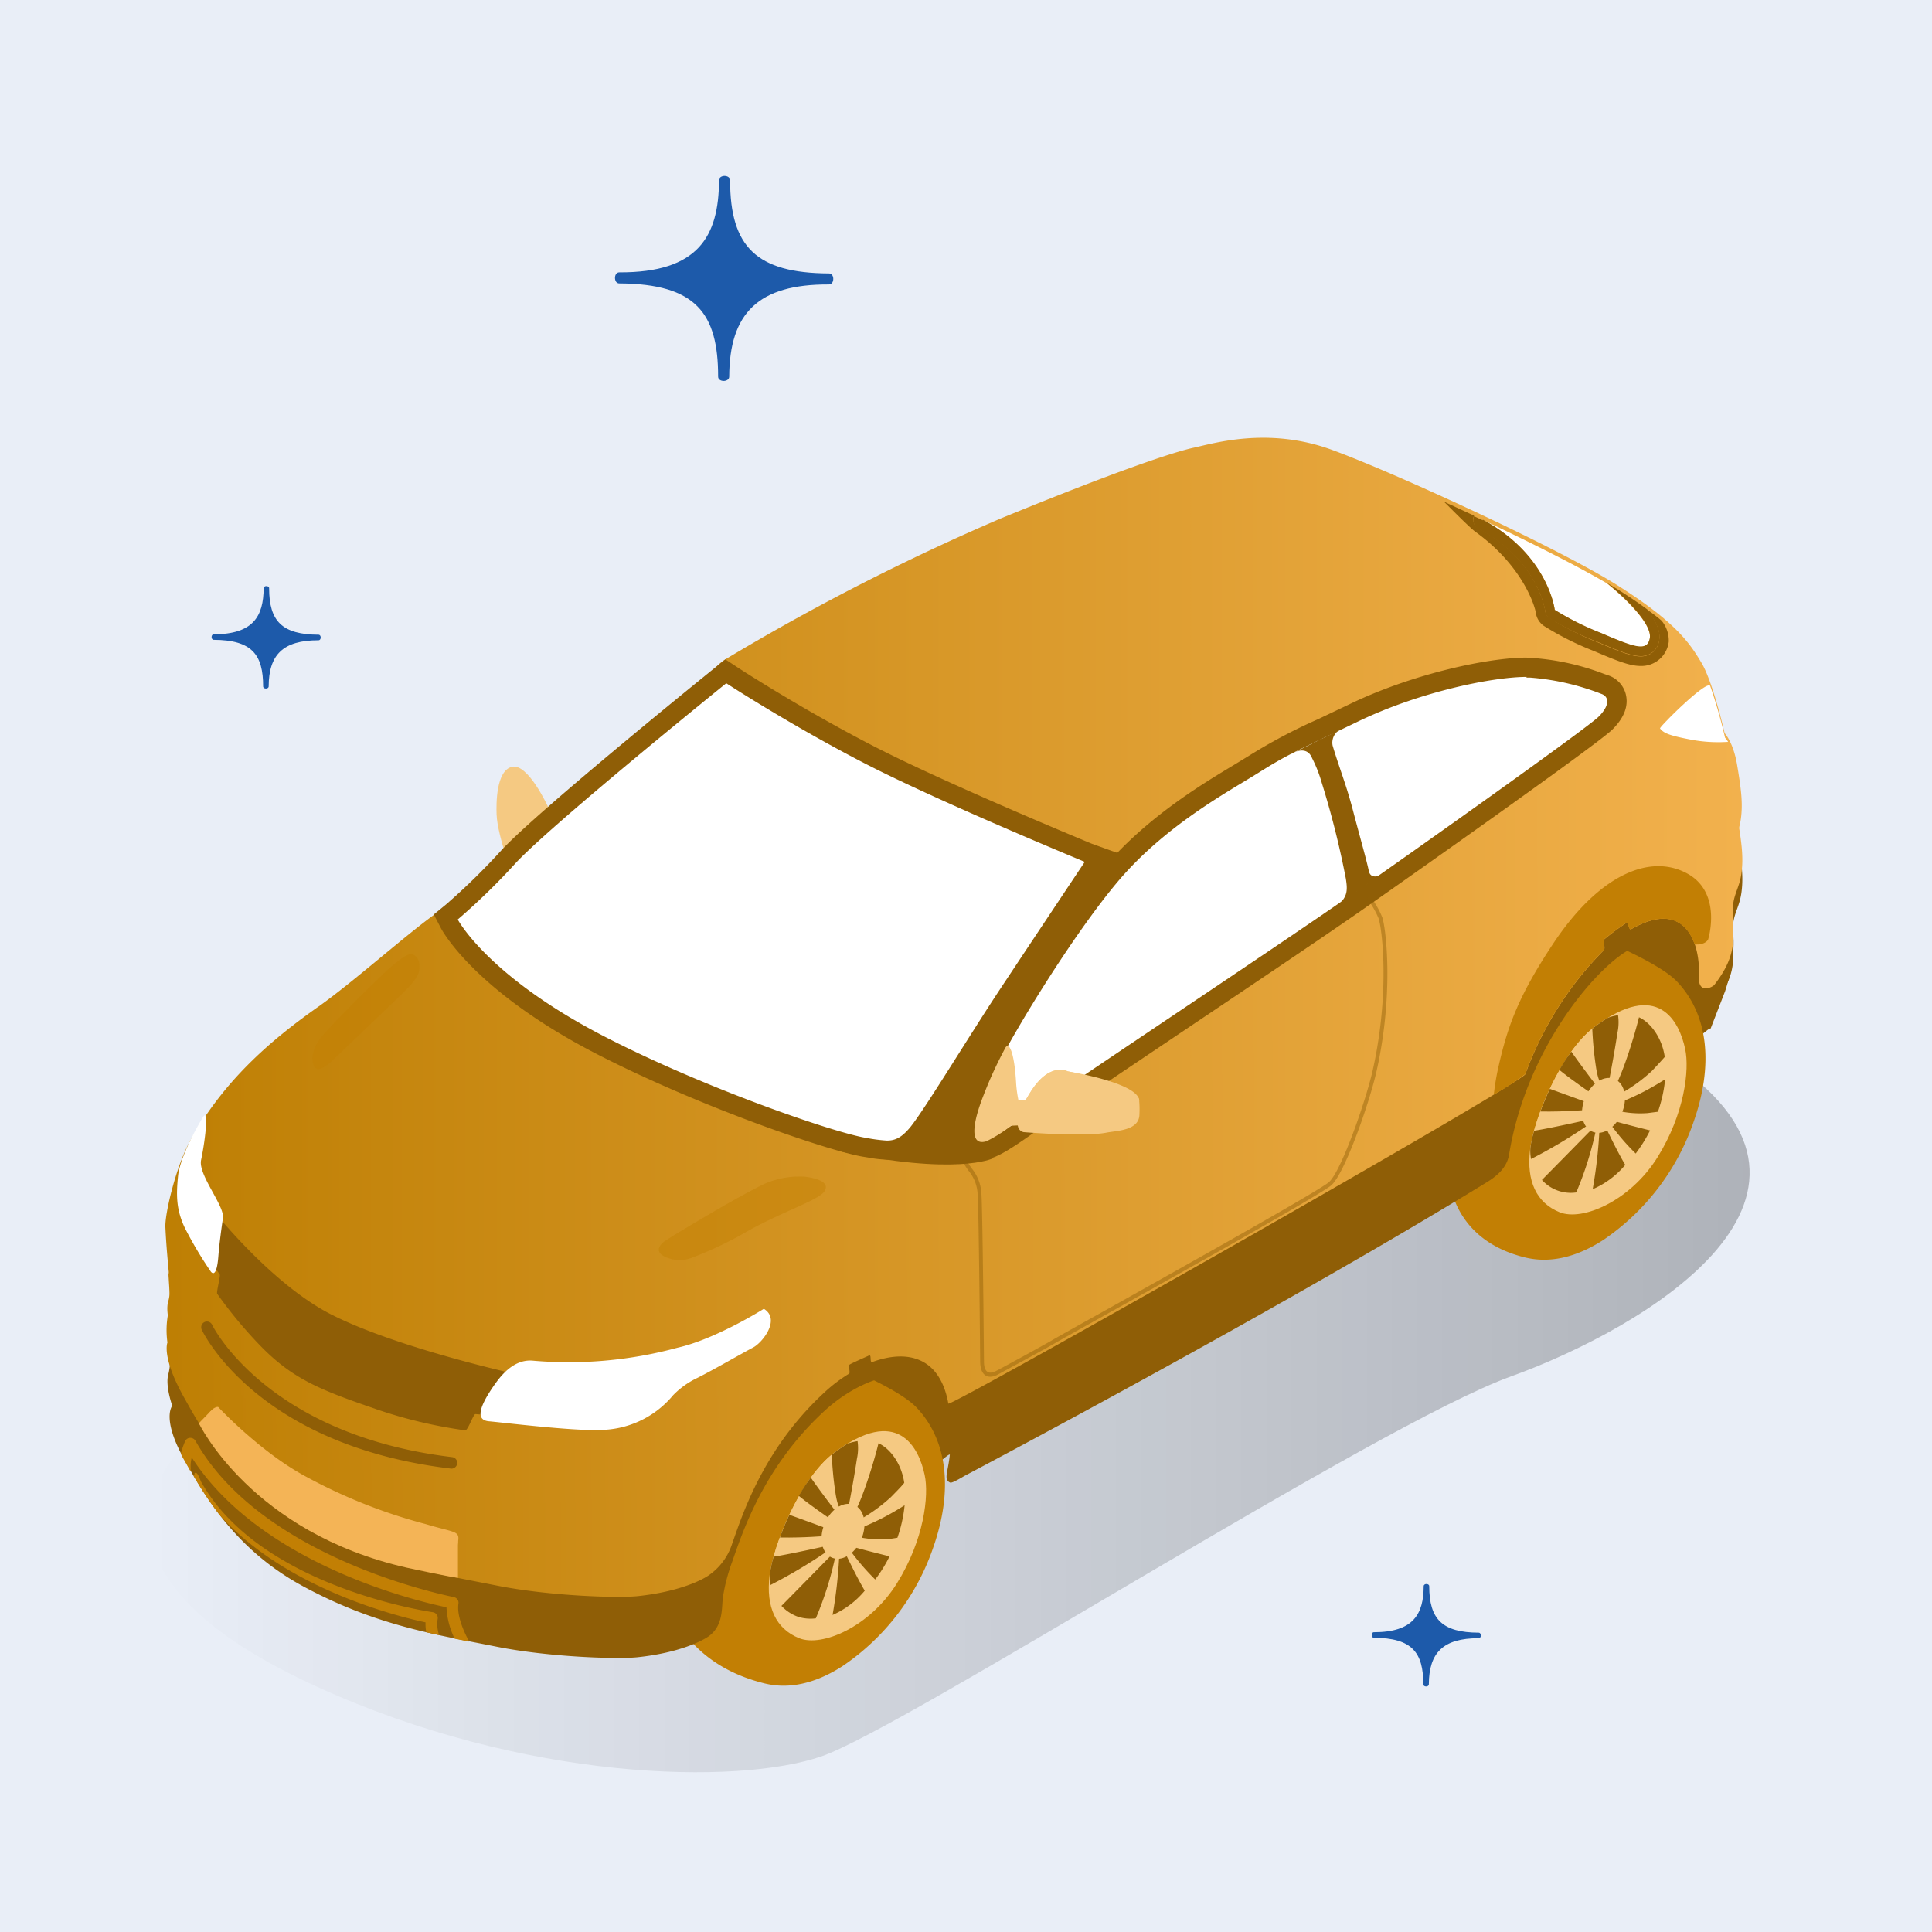 <svg xmlns="http://www.w3.org/2000/svg" xmlns:xlink="http://www.w3.org/1999/xlink" viewBox="0 0 300 300"><defs><style>.cls-1{fill:#e9eef7;}.cls-2{opacity:0.25;fill:url(#Degradado_sin_nombre_103);}.cls-3{fill:#f5c982;}.cls-4{fill:url(#Degradado_sin_nombre_12);}.cls-5{fill:#8f5e06;}.cls-11,.cls-6{fill:#c27f04;}.cls-7{fill:#fff;}.cls-8{fill:#12322b;}.cls-9{fill:#061e18;}.cls-10{fill:url(#Degradado_sin_nombre_12-2);}.cls-11{opacity:0.48;}.cls-12{fill:#808081;}.cls-13{fill:#f4b456;}.cls-14{opacity:0.45;}.cls-15{fill:#1d5aaa;}</style><linearGradient id="Degradado_sin_nombre_103" x1="23.28" y1="217.89" x2="271.67" y2="217.89" gradientUnits="userSpaceOnUse"><stop offset="0" stop-opacity="0"/><stop offset="1"/></linearGradient><linearGradient id="Degradado_sin_nombre_12" x1="-10559.41" y1="157.07" x2="-10314.59" y2="157.07" gradientTransform="matrix(-1, 0, 0, 1, -10288.91, 0)" gradientUnits="userSpaceOnUse"><stop offset="0" stop-color="#f2b14d"/><stop offset="1" stop-color="#be7f04"/></linearGradient><linearGradient id="Degradado_sin_nombre_12-2" x1="-10559.43" y1="179.37" x2="-10314.78" y2="179.37" xlink:href="#Degradado_sin_nombre_12"/></defs><g id="Capa_2" data-name="Capa 2"><g id="Capa_1-2" data-name="Capa 1"><rect class="cls-1" width="300" height="300"/><path class="cls-2" d="M29.52,223.27c-8.87,8.9-12.73,23.82,19.61,38.6s65.4,15.35,78.44,10.85,86.23-51.48,107.07-59,56.47-28.54,23.86-49.63S29.52,223.27,29.52,223.27Z"/><path class="cls-3" d="M85.08,125.25s-3.1-6.77-5.58-6.18-2.45,5.76-2.39,7.38C77.24,130,80,137,80,137s-1.39,3.34,3.68-1.74S85.08,125.25,85.08,125.25Z"/><path class="cls-4" d="M110.79,105.39s-.7-1.36,1.83-3a355.47,355.47,0,0,1,42.74-21.87c18.25-7.48,27-10.36,30-11s11.5-3.29,21.37.3,35.37,15.35,44.32,21c9.27,5.83,11.37,9.12,13.16,12.11s3.59,10.92,3.59,10.92,1.34,1.35,1.94,4.94.9,5.83.6,8.22-1.2,3.29-1.34,5.39c-.29,4,1.29,6.73-2.9,12.11-.23.3-2.55,1.6-2.39-1.39.25-4.56-1.79-12.87-11.47-6.68-5.38,3.44-15.4,15.55-18,31.41-.41,2.52-2.69,3.84-4,4.63-32.79,20.14-80.62,45.32-80.62,45.32a9,9,0,0,1-2.84,1.2c-1.5.17-9.53-5-9.53-5l-24,19.5s-.71.37-1,2.14c-.2,1.6-1.54,6-2.79,7.08-.94.79-3.79,2.39-10.62,3.19-3.1.36-13-.45-21.24-1.49a103.52,103.52,0,0,1-31.41-10c-10.17-5.54-14.35-13.17-17.64-19C25,208.94,26.73,207,26.73,207s-1.14-3.17-.6-4.94c.6-1.95-.15-5.09-.45-11.52-.09-2.14,1.7-9.6,3.89-13.46,5.09-9,11.82-15.11,19.9-20.79,5.18-3.65,13.34-10.92,17.89-14.21,2.53-1.84,3.34-1.05,3.34-1.05S94,118.25,110.79,105.39Z"/><path class="cls-5" d="M103.31,238.33c1.42-6,3.59-9,9.55-17.41,7.49-10.59,29.14-18.16,35.12-15.09,5.76,2.95,5.71,15.23,5.71,15.23l-6.15,4.79c-.62-.08-2.34,2.67-7,3.38-5.46.83-25,11.61-35.89,16.45C104.88,243.85,102.79,240.53,103.31,238.33Z"/><path class="cls-6" d="M127.63,210.81s11.49,4.34,14.72,7.78c4.89,5.2,5.6,13,2.58,21.65a36.48,36.48,0,0,1-14.11,18.48c-5.33,3.42-9.43,3.33-12.09,2.68-12.23-3-14.67-12-14.67-12s-.66-12.67,11.19-26.46A126.43,126.43,0,0,1,127.63,210.81Z"/><path class="cls-3" d="M129.44,225.66c-5.11,3.88-9.34,14.09-9.94,19s1,8.26,4.57,9.71,11-1.77,15.21-8.52,5-13.62,4.3-16.83C142.69,224.83,139.44,218.08,129.44,225.66Z"/><path class="cls-3" d="M119.57,244.27c.76-5.07,4.9-14.84,9.87-18.61.77-.58,1.49-1.07,2.18-1.49a7.51,7.51,0,0,1,3.81-.39c5.83,1.72,6.37,9.71,3.18,16.89-3.08,7-9.81,12-14.66,10.43A6.6,6.6,0,0,1,119.57,244.27Z"/><path class="cls-5" d="M129.44,225.66l-.28.24a54.62,54.62,0,0,0,.56,5.85c.67,4.58,2,2.41,2,2.41s.76-3.76,1.34-7.63a7.67,7.67,0,0,0,.1-2.75,8.55,8.55,0,0,0-1.55.39C130.93,224.59,130.21,225.08,129.44,225.66Z"/><path class="cls-5" d="M140.41,230.26c-.42-3-2.21-5.35-4-6.15-.57,2.42-2.39,8.44-3.69,10.69-2.37,4.06.95,1.08.95,1.08a25.59,25.59,0,0,0,4.68-3.42C139,231.79,139.81,231,140.41,230.26Z"/><path class="cls-5" d="M140.47,233.73a39.74,39.74,0,0,1-8.29,4.08c-4.68,1.45-.26.5-.26.5a15.76,15.76,0,0,0,5.82.67c.51,0,1.07-.12,1.61-.2A21.7,21.7,0,0,0,140.47,233.73Z"/><path class="cls-5" d="M138.13,241.67c-3.43-.86-5.72-1.45-6-1.61-.6-.31,0,.85,0,.85a36.71,36.71,0,0,0,3.77,4.35A21.65,21.65,0,0,0,138.13,241.67Z"/><path class="cls-5" d="M134.28,247c-1.34-2.25-2.83-5.47-3-5.76-.76-1.62-.95.09-.95.09a73.49,73.49,0,0,1-1.05,9.44A13.62,13.62,0,0,0,134.28,247Z"/><path class="cls-5" d="M129.78,241.36c.14-1.32-.57,0-.57,0s-7.7,7.85-7.87,8a6.59,6.59,0,0,0,2.61,1.7,6.39,6.39,0,0,0,2.73.23A52.21,52.21,0,0,0,129.78,241.36Z"/><path class="cls-5" d="M129.31,239.84s-6.31,1.43-9.18,1.88a15.5,15.5,0,0,0-.56,2.55,6.59,6.59,0,0,0,.08,1.84,81.27,81.27,0,0,0,8.45-5C132.35,239.38,129.31,239.84,129.31,239.84Z"/><path class="cls-5" d="M121.1,238.74c4,.07,6.89-.26,7.24-.21,4.59.6,1.92-.49,1.92-.49s-3.82-1.44-7.69-2.82C122,236.4,121.52,237.59,121.1,238.74Z"/><path class="cls-5" d="M131,236.28s-3.28-4.21-5.1-6.84a25.3,25.3,0,0,0-1.86,2.84c2.1,1.71,5.18,3.76,5.45,4C133.17,238.9,131,236.28,131,236.28Z"/><path class="cls-3" d="M129.35,241.93c-1.64-.55-2.26-2.8-1.39-5.12.73-1.94,2.28-3.29,3.77-3.29a2.51,2.51,0,0,1,.72.11c1.65.55,2.26,2.8,1.39,5.13-.73,1.93-2.28,3.29-3.77,3.29A2.18,2.18,0,0,1,129.35,241.93Z"/><path class="cls-7" d="M137.75,178.61c1.82,0,3.18-.73,4.71-2.54s4.6-6.71,8.26-12.49c2.05-3.24,4.17-6.59,6-9.39,4.92-7.49,12.87-19.42,13-19.54l1-1.51-1.68-.69c-.23-.09-22.81-9.42-34.18-15.3s-21.11-12.23-21.21-12.29l-.91-.59-.84.68c-1.1.89-27.07,21.87-32.86,28.06a105.22,105.22,0,0,1-8.83,8.64l-.94.77.56,1.07c.2.38,5,9.3,23.37,18.78,15.37,7.94,35.87,15.06,41.14,15.91l.75.12A16.46,16.46,0,0,0,137.75,178.61Z"/><path class="cls-5" d="M112.8,106.11s9.78,6.38,21.34,12.36,34.3,15.36,34.3,15.36-8,12-13,19.54-12,19.15-14.16,21.74c-1.32,1.56-2.28,2-3.57,2a23.84,23.84,0,0,1-3.21-.42c-5-.8-25.15-7.74-40.68-15.76-18.15-9.37-22.74-18.15-22.74-18.15a102.3,102.3,0,0,0,9-8.77c5.78-6.19,32.7-27.92,32.7-27.92m-.18-3.68-1.69,1.36c-1.1.89-27.15,21.94-33,28.2a100.92,100.92,0,0,1-8.68,8.5L67.36,142l1.12,2.15c.21.4,5.24,9.72,24,19.42,16.1,8.31,36.36,15.21,41.58,16.05l.74.12a17.75,17.75,0,0,0,2.94.33c2.28,0,4-.92,5.84-3.07,1.52-1.79,4.7-6.82,8.39-12.66,2-3.23,4.16-6.57,6-9.36,4.92-7.48,12.87-19.41,12.95-19.53l3-2.86-4.32-1.55c-.23-.09-22.75-9.39-34.07-15.24s-21-12.15-21.08-12.22l-1.81-1.18Z"/><path class="cls-7" d="M152.53,178.71a1.61,1.61,0,0,0,.44-.05c1.33-.24,3.51-1.57,8.27-5,2-1.49,11.22-7.65,20.93-14.17,10.34-6.95,22.07-14.82,27.81-18.81,8.44-5.88,37.19-26.2,39.29-28.29,1.76-1.77,1.89-3.18,1.68-4a2.75,2.75,0,0,0-1.87-2l-.55-.19a37.45,37.45,0,0,0-10.82-2.41H237c-5.87,0-17.24,2.46-26.73,7l-5,2.38a82.14,82.14,0,0,0-10.7,5.68l-2.23,1.35c-5.39,3.24-13.54,8.15-20.06,15.9-7.4,8.8-18,26.17-20.19,31.67-2.71,6.77-2.23,8.87-1.51,9.93a2.31,2.31,0,0,0,1.94,1.05Z"/><path class="cls-5" d="M237,105.22h.64a38.56,38.56,0,0,1,11,2.52c1.2.4,1.4,1.75-.4,3.54s-27.92,20.35-39.08,28.12-44.51,29.9-48.76,33c-3.69,2.69-6.48,4.58-7.68,4.78a.55.55,0,0,1-.16,0c-.57,0-2.39-.59,1-8.94,2.12-5.3,12.56-22.48,19.94-31.26s17.15-14,21.94-17,5.58-3.19,15.55-8c9.57-4.59,20.8-6.87,26.09-6.87m0-3c-6,0-17.68,2.51-27.38,7.17l-5,2.38a84.65,84.65,0,0,0-10.85,5.75l-2.21,1.35c-5.14,3.09-13.75,8.27-20.43,16.21-7.72,9.19-18.19,26.49-20.43,32.07-2.38,6-2.78,9.24-1.36,11.33a3.85,3.85,0,0,0,3.17,1.7,3.43,3.43,0,0,0,.72-.07c1.62-.3,3.8-1.61,8.87-5.31,2-1.47,11.19-7.62,20.88-14.14,10.35-6.94,22.08-14.82,27.83-18.82,6.42-4.47,37.17-26.14,39.49-28.46s2.37-4.2,2.08-5.44a4.19,4.19,0,0,0-2.85-3l-.52-.18a38.59,38.59,0,0,0-11.26-2.49l-.76,0Z"/><path class="cls-5" d="M33.49,188.41s8.82,11.07,17.94,15.7c10.69,5.43,30.07,9.58,30.07,9.58l-6.29,6-1.39-.11c-.33,0-1.15,2.57-1.59,2.52a72.85,72.85,0,0,1-13.92-3.32c-8.22-2.84-12.56-4.48-17.5-9.42a68.11,68.11,0,0,1-7.08-8.46c-.16-.23.53-2.78.39-3-1.23-1.81-2-3.05-2-3.05Z"/><path class="cls-8" d="M28.7,216.09c-3.69-6.53-1.95-8.52-1.95-8.52s-.13-.38-.29-.93c.9,1.76,2.19,4.14,4,7.36,6,10.47,13.31,16.15,27.52,21.54,8.47,3.21,36.62,7.65,44.32,5.83a33.51,33.51,0,0,0,9.91-4.22.57.57,0,0,0,0,.18c-.21,1.6.1,4.34-2.15,6-1,.73-4.41,2.76-11.07,3.29A104.69,104.69,0,0,1,77,245c-9.48-1.9-18.82-3.3-30.07-9.42C36.77,230,32,221.93,28.7,216.09Z"/><path class="cls-3" d="M162.21,170.82l-4.07,0a19.33,19.33,0,0,1-.35-2.51c-.27-5-1.16-6.83-1.76-5.45a63.63,63.63,0,0,0-3.29,7.17c-1.81,4.58-2.18,8,.45,7.18A22,22,0,0,0,157,174.8l5.73-.24Z"/><path class="cls-3" d="M165.79,166.36s9.64,1.77,11.08,4.31a15.31,15.31,0,0,1,.06,2.34c0,2.55-3.5,2.55-5.09,2.86-3.5.7-12.86-.07-12.86-.07s-2.78-.24,1.08-6.29C163,164.81,165.79,166.36,165.79,166.36Z"/><path class="cls-3" d="M160.06,169.51c3-4.7,5.73-3.15,5.73-3.15s10.34,1.64,11.08,4.31c.4,1.63-4.16,3.08-5.68,3.18-3.29.23-11.4-1.45-12.58-1.7A19.58,19.58,0,0,1,160.06,169.51Z"/><path class="cls-7" d="M118.61,203.23s-7.45,4.71-13.43,6.05a64.44,64.44,0,0,1-22.49,2c-3.08-.25-5.12,2.63-6,3.88-2.7,3.89-2.55,5.39-.75,5.54s12.71,1.49,16.9,1.34a14.89,14.89,0,0,0,11.67-5.38,13,13,0,0,1,3.8-2.71c2.82-1.43,6.48-3.57,8.63-4.71C118.32,208.55,121.3,204.88,118.61,203.23Z"/><path class="cls-7" d="M31.49,173.52c-2,3.29-3.64,7-3.84,9.07-.3,3-.3,5.23,1.05,8.07a60,60,0,0,0,4,6.74s.9,1.49,1.2-2.25c.1-1.29.33-3.41.72-6,.28-1.9-3.86-6.7-3.4-9C32,176.41,32.37,172,31.49,173.52Z"/><path class="cls-5" d="M207.71,140.53c1.64-1.27,1.52-2.5,1.27-4.11a136.48,136.48,0,0,0-3.74-14.88,21.24,21.24,0,0,0-1.5-3.82c-.9-2.24-3.37-.59-3.37-.59l7.56-3.74a2.31,2.31,0,0,0-1,2.39c1.12,3.74,2.06,5.88,3.14,10s2.13,7.77,2.47,9.42c.29,1.49,1.86.67,1.86.67Z"/><path class="cls-9" d="M232.61,165.93c1.36-6.14,2.89-10.86,8.58-19.42,7.17-10.78,15.08-14,20.8-10.87,5.51,3,3.25,10.23,3.25,10.23s-.52,1.27-3.22.6a19.31,19.31,0,0,1-2.54-1.35c-4.4,3.13-17.3,21.56-27.72,26.48A51.89,51.89,0,0,1,232.61,165.93Z"/><path class="cls-5" d="M221.4,172.18c1.42-6,3.59-9,9.54-17.41,7.5-10.59,29.14-18.15,35.12-15.08,5.76,2.95,1.8,14.26,1.8,14.26l-2.23,5.75c-.63-.07-2.34,2.68-7,3.38-5.45.84-25,11.62-35.88,16.45C223,177.71,220.88,174.39,221.4,172.18Z"/><path class="cls-6" d="M245.71,144.67s11.5,4.34,14.73,7.78c4.89,5.2,5.6,13,2.58,21.64a36.52,36.52,0,0,1-14.12,18.49c-5.32,3.41-9.42,3.32-12.08,2.68-12.24-3-11.91-13.61-11.91-13.61s-3.42-11.07,8.43-24.86A126.91,126.91,0,0,1,245.71,144.67Z"/><path class="cls-3" d="M247.52,159.52c-5.1,3.87-9.34,14.09-9.93,19s1,8.25,4.57,9.71,11-1.77,15.21-8.52,5-13.62,4.3-16.83C260.78,158.69,257.53,151.93,247.52,159.52Z"/><path class="cls-3" d="M237.65,178.12c.77-5.07,4.91-14.83,9.87-18.6.77-.58,1.5-1.07,2.19-1.49a7.58,7.58,0,0,1,3.8-.4c5.84,1.73,6.37,9.71,3.19,16.9-3.08,6.95-9.82,12-14.66,10.43A6.63,6.63,0,0,1,237.65,178.12Z"/><path class="cls-5" d="M247.52,159.52l-.27.24a54.27,54.27,0,0,0,.56,5.84c.67,4.59,2,2.42,2,2.42s.76-3.77,1.34-7.63a7.67,7.67,0,0,0,.1-2.75,7.62,7.62,0,0,0-1.55.39C249,158.45,248.29,158.94,247.52,159.52Z"/><path class="cls-5" d="M258.5,164.12c-.42-3-2.22-5.35-4-6.16-.58,2.43-2.39,8.45-3.7,10.7-2.36,4.06,1,1.08,1,1.08a25.59,25.59,0,0,0,4.68-3.42C257.13,165.64,257.89,164.81,258.5,164.12Z"/><path class="cls-5" d="M258.56,167.58a39.36,39.36,0,0,1-8.3,4.09c-4.67,1.45-.25.49-.25.49a15.65,15.65,0,0,0,5.82.68l1.61-.21A21.48,21.48,0,0,0,258.56,167.58Z"/><path class="cls-5" d="M256.22,175.53c-3.43-.86-5.72-1.46-6-1.62-.61-.31,0,.86,0,.86a35.65,35.65,0,0,0,3.77,4.35A22.77,22.77,0,0,0,256.22,175.53Z"/><path class="cls-5" d="M252.37,180.88c-1.35-2.25-2.83-5.46-3-5.75-.76-1.62-1,.09-1,.09a72.79,72.79,0,0,1-1.06,9.44A13.57,13.57,0,0,0,252.37,180.88Z"/><path class="cls-5" d="M247.87,175.22c.14-1.32-.57,0-.57,0s-7.7,7.84-7.87,8a6,6,0,0,0,5.33,1.94A53.05,53.05,0,0,0,247.87,175.22Z"/><path class="cls-5" d="M247.39,173.69s-6.3,1.44-9.17,1.89a16.92,16.92,0,0,0-.57,2.54,6.65,6.65,0,0,0,.09,1.85,79.61,79.61,0,0,0,8.45-5C250.44,173.23,247.39,173.69,247.39,173.69Z"/><path class="cls-5" d="M239.19,172.59c4,.07,6.88-.26,7.24-.21,4.59.61,1.92-.49,1.92-.49s-3.82-1.43-7.69-2.81C240.11,170.26,239.61,171.44,239.19,172.59Z"/><path class="cls-5" d="M249.09,170.14s-3.27-4.21-5.09-6.84a22.8,22.8,0,0,0-1.86,2.84c2.1,1.71,5.18,3.76,5.45,4C251.26,172.75,249.09,170.14,249.09,170.14Z"/><path class="cls-3" d="M247.44,175.79c-1.65-.55-2.26-2.8-1.39-5.13.72-1.93,2.27-3.28,3.77-3.28a2.21,2.21,0,0,1,.72.11c1.65.55,2.26,2.8,1.39,5.12-.73,1.94-2.28,3.3-3.77,3.3A2.47,2.47,0,0,1,247.44,175.79Z"/><path class="cls-5" d="M26.75,218.29s-1.14-3.17-.6-4.94a7.55,7.55,0,0,0,.21-2.56c-.08-2,.75-5.22,2.09-3,5.58,9.17,10.12,13.58,18.14,18.94,9.33,6.24,32,11.14,44.47,9.18,7.33-1.15,10.28-1.61,15.19-8.4,4.48-6.21,6.73-10.1,6.73-10.1s56.06-34.15,75.61-46.91,58.63-38.29,65.81-43.88,8.17-8.18,9-10.17a12,12,0,0,0,.58-2.61c.11.17.22.34.32.52,1.79,3,3.59,10.92,3.59,10.92s1.34,1.34,1.94,4.93.9,5.84.6,8.23-1.2,3.29-1.35,5.38c-.28,4,1.3,6.73-2.89,12.12-.23.3-2.56,1.6-2.39-1.4.25-4.55-1.79-12.86-11.47-6.68-5.38,3.44-15.41,15.56-18,31.41-.41,2.53-2.69,3.84-4,4.64C197.53,204,149.7,229.21,149.7,229.21s-1.9,1.17-2.16,1c-1.38-.59.26-2.35,0-7-.88-13.93-12.71-10.36-19.44-4.19-9.65,8.83-12.86,19.14-14.46,23.63a29,29,0,0,0-1.39,5.39c-.21,1.59.1,4.33-2.15,6-1,.73-4.54,2.59-11.07,3.29-3.1.33-13.76,0-22-1.65-9.48-1.89-18.82-3.3-30.07-9.42-10.17-5.54-15-13.61-18.24-19.45C25,220.28,26.75,218.29,26.75,218.29Z"/><path class="cls-10" d="M26,208.47a13.71,13.71,0,0,1,.14-4.65c.6-1.94.32,0,0-6.37.55,1.73.94,5.15,2.28,7.34C34,214,38.57,218.37,46.59,223.73c9.33,6.24,32,11.14,44.47,9.18,7.33-1.15,10.28-1.61,15.19-8.4,4.48-6.21,6.73-10.1,6.73-10.1S169,180.26,188.59,167.5s58.63-38.29,65.81-43.88,8.17-8.17,9-10.17a12,12,0,0,0,.58-2.61l.32.52c1.79,3,3.59,10.92,3.59,10.92s1.34,1.34,1.94,4.93.9,5.84.6,8.23-1.2,3.29-1.35,5.39c-.28,4,1.3,6.73-2.89,12.11-.23.3-2.56,1.6-2.39-1.4.24-4.4-1.66-12.33-10.55-7.23-.3.17-.39-1.22-.7-1a40.1,40.1,0,0,0-3.39,2.51c-.32.28.2,1.43-.14,1.75a53.13,53.13,0,0,0-12.16,19.22c-.53,1.43-89.47,51.87-89.6,51.16-1.34-7.43-6.57-8.37-11.79-6.46-.5.18-.06-1.24-.55-1s-2.57,1.13-3,1.41c-.25.14.16,1.26-.08,1.41a23.75,23.75,0,0,0-3.7,2.79c-9.65,8.84-12.86,19.14-14.46,23.63a9.46,9.46,0,0,1-3.54,4.82c-1,.73-4.54,2.59-11.07,3.29-3.1.33-13.76,0-22-1.65-9.48-1.89-18.82-3.3-30.07-9.42-10.17-5.54-15-13.61-18.24-19.45C25,210.75,26,208.47,26,208.47Z"/><path class="cls-5" d="M142.71,175.49c2.38-2.5,12.16-18.64,12.16-18.64v5.6s-8.21,12.55-4.32,15.66l3.62,1.76s-5.63,2.78-24-1.16C130.17,178.71,140.32,178,142.71,175.49Z"/><path class="cls-11" d="M103.11,192.8s.74-.57,7.21-4.37c6.11-3.57,8.5-4.65,8.5-4.65a13.66,13.66,0,0,1,6.1-1.07c1.53.19,3.92.71,3.18,2.15s-6.06,3-12,6.3a57.82,57.82,0,0,1-8.66,4.14,5.14,5.14,0,0,1-3.59.08S100.92,194.59,103.11,192.8Z"/><path class="cls-11" d="M48.5,164.37a5.75,5.75,0,0,1,1.31-3.21c1.66-2.15,9.7-10,10.52-10.69s2.56-2.24,3.32-2.29,1.42.55,1.48,1.64-.06,1.9-2.29,4.09-11.07,10.63-11.07,10.63S50.3,166,49.43,166,48.55,164.7,48.5,164.37Z"/><path class="cls-7" d="M256.19,99.13c-.16.9-.6,1.3-1.42,1.3-1.16,0-3.11-.81-6.16-2.1a43.65,43.65,0,0,1-7.18-3.59s-1-8.58-11.17-14c7.43,3.5,14.66,7.14,19.21,9.81C253.16,93.54,256.54,97.19,256.19,99.13Z"/><path class="cls-5" d="M259.12,99.66a4.27,4.27,0,0,1-4.35,3.75c-1.73,0-3.7-.8-7.32-2.34a46,46,0,0,1-7.73-3.89,3,3,0,0,1-1.25-2.09c0-.27-1.54-6.87-9.39-12.53-.89-.64-4.52-4.33-4.63-4.43-.49-.45-.16-.2.26,0l2.85,1.32,1.34.62h0a1.5,1.5,0,0,0,.64,1.94c9.4,5,10.4,12.82,10.41,12.9a1.47,1.47,0,0,0,.63,1A44.47,44.47,0,0,0,248,99.7c3.44,1.46,5.3,2.22,6.74,2.22a2.8,2.8,0,0,0,2.89-2.53c.25-1.39-.56-3-1.85-4.71A22.46,22.46,0,0,1,258,96.37,4.82,4.82,0,0,1,259.12,99.66Z"/><path class="cls-5" d="M230.25,80.69h0c10.17,5.46,11.17,14,11.17,14a43.65,43.65,0,0,0,7.18,3.59c3,1.29,5,2.1,6.16,2.1.82,0,1.26-.4,1.42-1.3.35-1.94-3-5.59-6.72-8.62l1.64,1c1.83,1.15,3.38,2.2,4.7,3.18,1.29,1.67,2.1,3.32,1.85,4.71a2.8,2.8,0,0,1-2.89,2.53c-1.44,0-3.3-.76-6.74-2.22A44.47,44.47,0,0,1,240.58,96a1.47,1.47,0,0,1-.63-1c0-.08-1-7.87-10.41-12.9a1.5,1.5,0,0,1-.64-1.94h0l1.35.63Z"/><path class="cls-7" d="M265.57,106.54a79,79,0,0,1,2.29,8,4.45,4.45,0,0,1,.48.66,23,23,0,0,1-5.57-.31c-3.39-.64-4.42-1-5-1.78C257.62,112.92,265.15,105.39,265.57,106.54Z"/><path class="cls-12" d="M154.34,192.35l.07-.11Z"/><path class="cls-13" d="M33.93,218.53s6.53,7,13.61,10.77a82.94,82.94,0,0,0,18.6,7.37c4.48,1.35,5.24,1,5,2.64s-.55,3.3-3.69,3.15-14.8-3.29-19.59-6.28-5.54-2.86-9.29-6.6a34.65,34.65,0,0,1-5.87-7.49C31.18,219.4,33.73,218.18,33.93,218.53Z"/><path class="cls-13" d="M32.71,219.11s4.44,5.32,7.26,9,21,10.74,21,10.74l4.27,2,1.48-1.54h4.39l0,5.69c-1.37-.15-7.84-1.55-7.84-1.55C39,238,30.88,221,30.88,221Z"/><path class="cls-5" d="M70.1,228.05a.9.9,0,0,0,.89-.79.89.89,0,0,0-.78-1C41.43,222.81,33,205.89,32.94,205.72a.89.89,0,0,0-1.19-.43.9.9,0,0,0-.42,1.19c.34.73,8.85,18,38.67,21.56Z"/><g class="cls-14"><path class="cls-5" d="M149.91,180.15a.45.45,0,0,0,.16,0,12.84,12.84,0,0,0,.82,1.28,6.74,6.74,0,0,1,1.5,3.82c.2,2.77.39,25.19.4,26.14,0,1.16.35,1.75,1,1.75a1.91,1.91,0,0,0,.78-.21c.08,0,7.72-4.17,8.91-4.88.61-.37,3.83-2.17,8.28-4.65,11.59-6.49,33.17-18.56,34.61-19.85,1.94-1.75,5.74-12.7,6.78-17.34,2.69-12,1.49-21.88.91-23.62a13.13,13.13,0,0,0-1.75-3,3.57,3.57,0,0,1,.33-.56,14.19,14.19,0,0,1,2,3.41c.59,1.77,1.82,11.86-.9,23.94-1.08,4.82-4.91,15.8-7,17.66-1.48,1.33-22.28,13-34.71,19.92-4.45,2.49-7.66,4.28-8.26,4.64-1.2.72-8.62,4.72-8.92,4.89a2.54,2.54,0,0,1-1.08.29c-.57,0-1.54-.3-1.57-2.34,0-.23-.2-23.36-.4-26.11a6.12,6.12,0,0,0-1.39-3.52,12.07,12.07,0,0,1-1.09-1.79Z"/></g><path class="cls-6" d="M241.19,146.51c7.17-10.78,15.08-14,20.8-10.87,5.51,3,3.25,10.23,3.25,10.23s-.38.9-2.1.78c-1.14-3.31-4-5.76-9.92-2.34-.3.17-.39-1.22-.7-1a40.1,40.1,0,0,0-3.39,2.51c-.32.28.2,1.43-.14,1.75a53.13,53.13,0,0,0-12.16,19.22,39.48,39.48,0,0,1-4.87,3.17,37.49,37.49,0,0,1,.65-4C234,159.79,235.5,155.07,241.19,146.51Z"/><path class="cls-6" d="M30.4,228.7c.34,0,.69,1.14.85,1.43,9.26,16.43,35.73,20.17,36,20.22a.9.9,0,0,1,.72,1,5.12,5.12,0,0,0,.22,2.54c-.65-.15-1.31-.29-2-.45a6.59,6.59,0,0,1-.11-1.52c-4-.85-21.72-5.14-32-16.71a55.43,55.43,0,0,1-4-6c0-.11.08-.19.09-.22C30.31,228.69,30.07,228.71,30.4,228.7Z"/><path class="cls-6" d="M29.52,223.27a.92.92,0,0,1,.83.46C40.83,242.32,70.18,247.9,70.47,248a.89.89,0,0,1,.72,1c-.37,2.39,1.62,5.8,1.64,5.83l0,.07-2.23-.45a12.27,12.27,0,0,1-1.27-4.87c-4.77-1-28.9-6.75-39.55-23.26a4.89,4.89,0,0,0-.17,1.63.85.85,0,0,1-.06.45l-.88-1.56c-.22-.38-.41-.74-.59-1.09a12.47,12.47,0,0,1,.64-1.9A.88.88,0,0,1,29.52,223.27Z"/><path class="cls-15" d="M128.72,44.17c-11-.06-15.44,4.49-15.49,14.31,0,.9-1.73.89-1.72,0,0-9.82-3.43-14.41-15.35-14.47-.89,0-.88-1.72,0-1.72,12.29.06,15.45-5.61,15.49-14.29,0-.91,1.72-.9,1.72,0,0,10.35,4.11,14.4,15.35,14.46C129.62,42.45,129.61,44.17,128.72,44.17Z"/><path class="cls-15" d="M229.61,254.38c-5.52,0-7.72,2.24-7.74,7.16,0,.45-.86.44-.86,0,0-4.91-1.71-7.2-7.68-7.23-.44,0-.44-.86,0-.86,6.14,0,7.72-2.81,7.74-7.15,0-.45.86-.45.86,0,0,5.17,2.06,7.19,7.68,7.22C230.06,253.52,230.06,254.38,229.61,254.38Z"/><path class="cls-15" d="M49.46,99.42c-5.52,0-7.72,2.25-7.74,7.16,0,.45-.86.45-.86,0,0-4.91-1.71-7.2-7.67-7.23-.45,0-.44-.86,0-.86,6.15,0,7.72-2.81,7.75-7.15,0-.45.86-.44.85,0,0,5.17,2.06,7.19,7.68,7.22C49.91,98.56,49.91,99.42,49.46,99.42Z"/></g></g></svg>